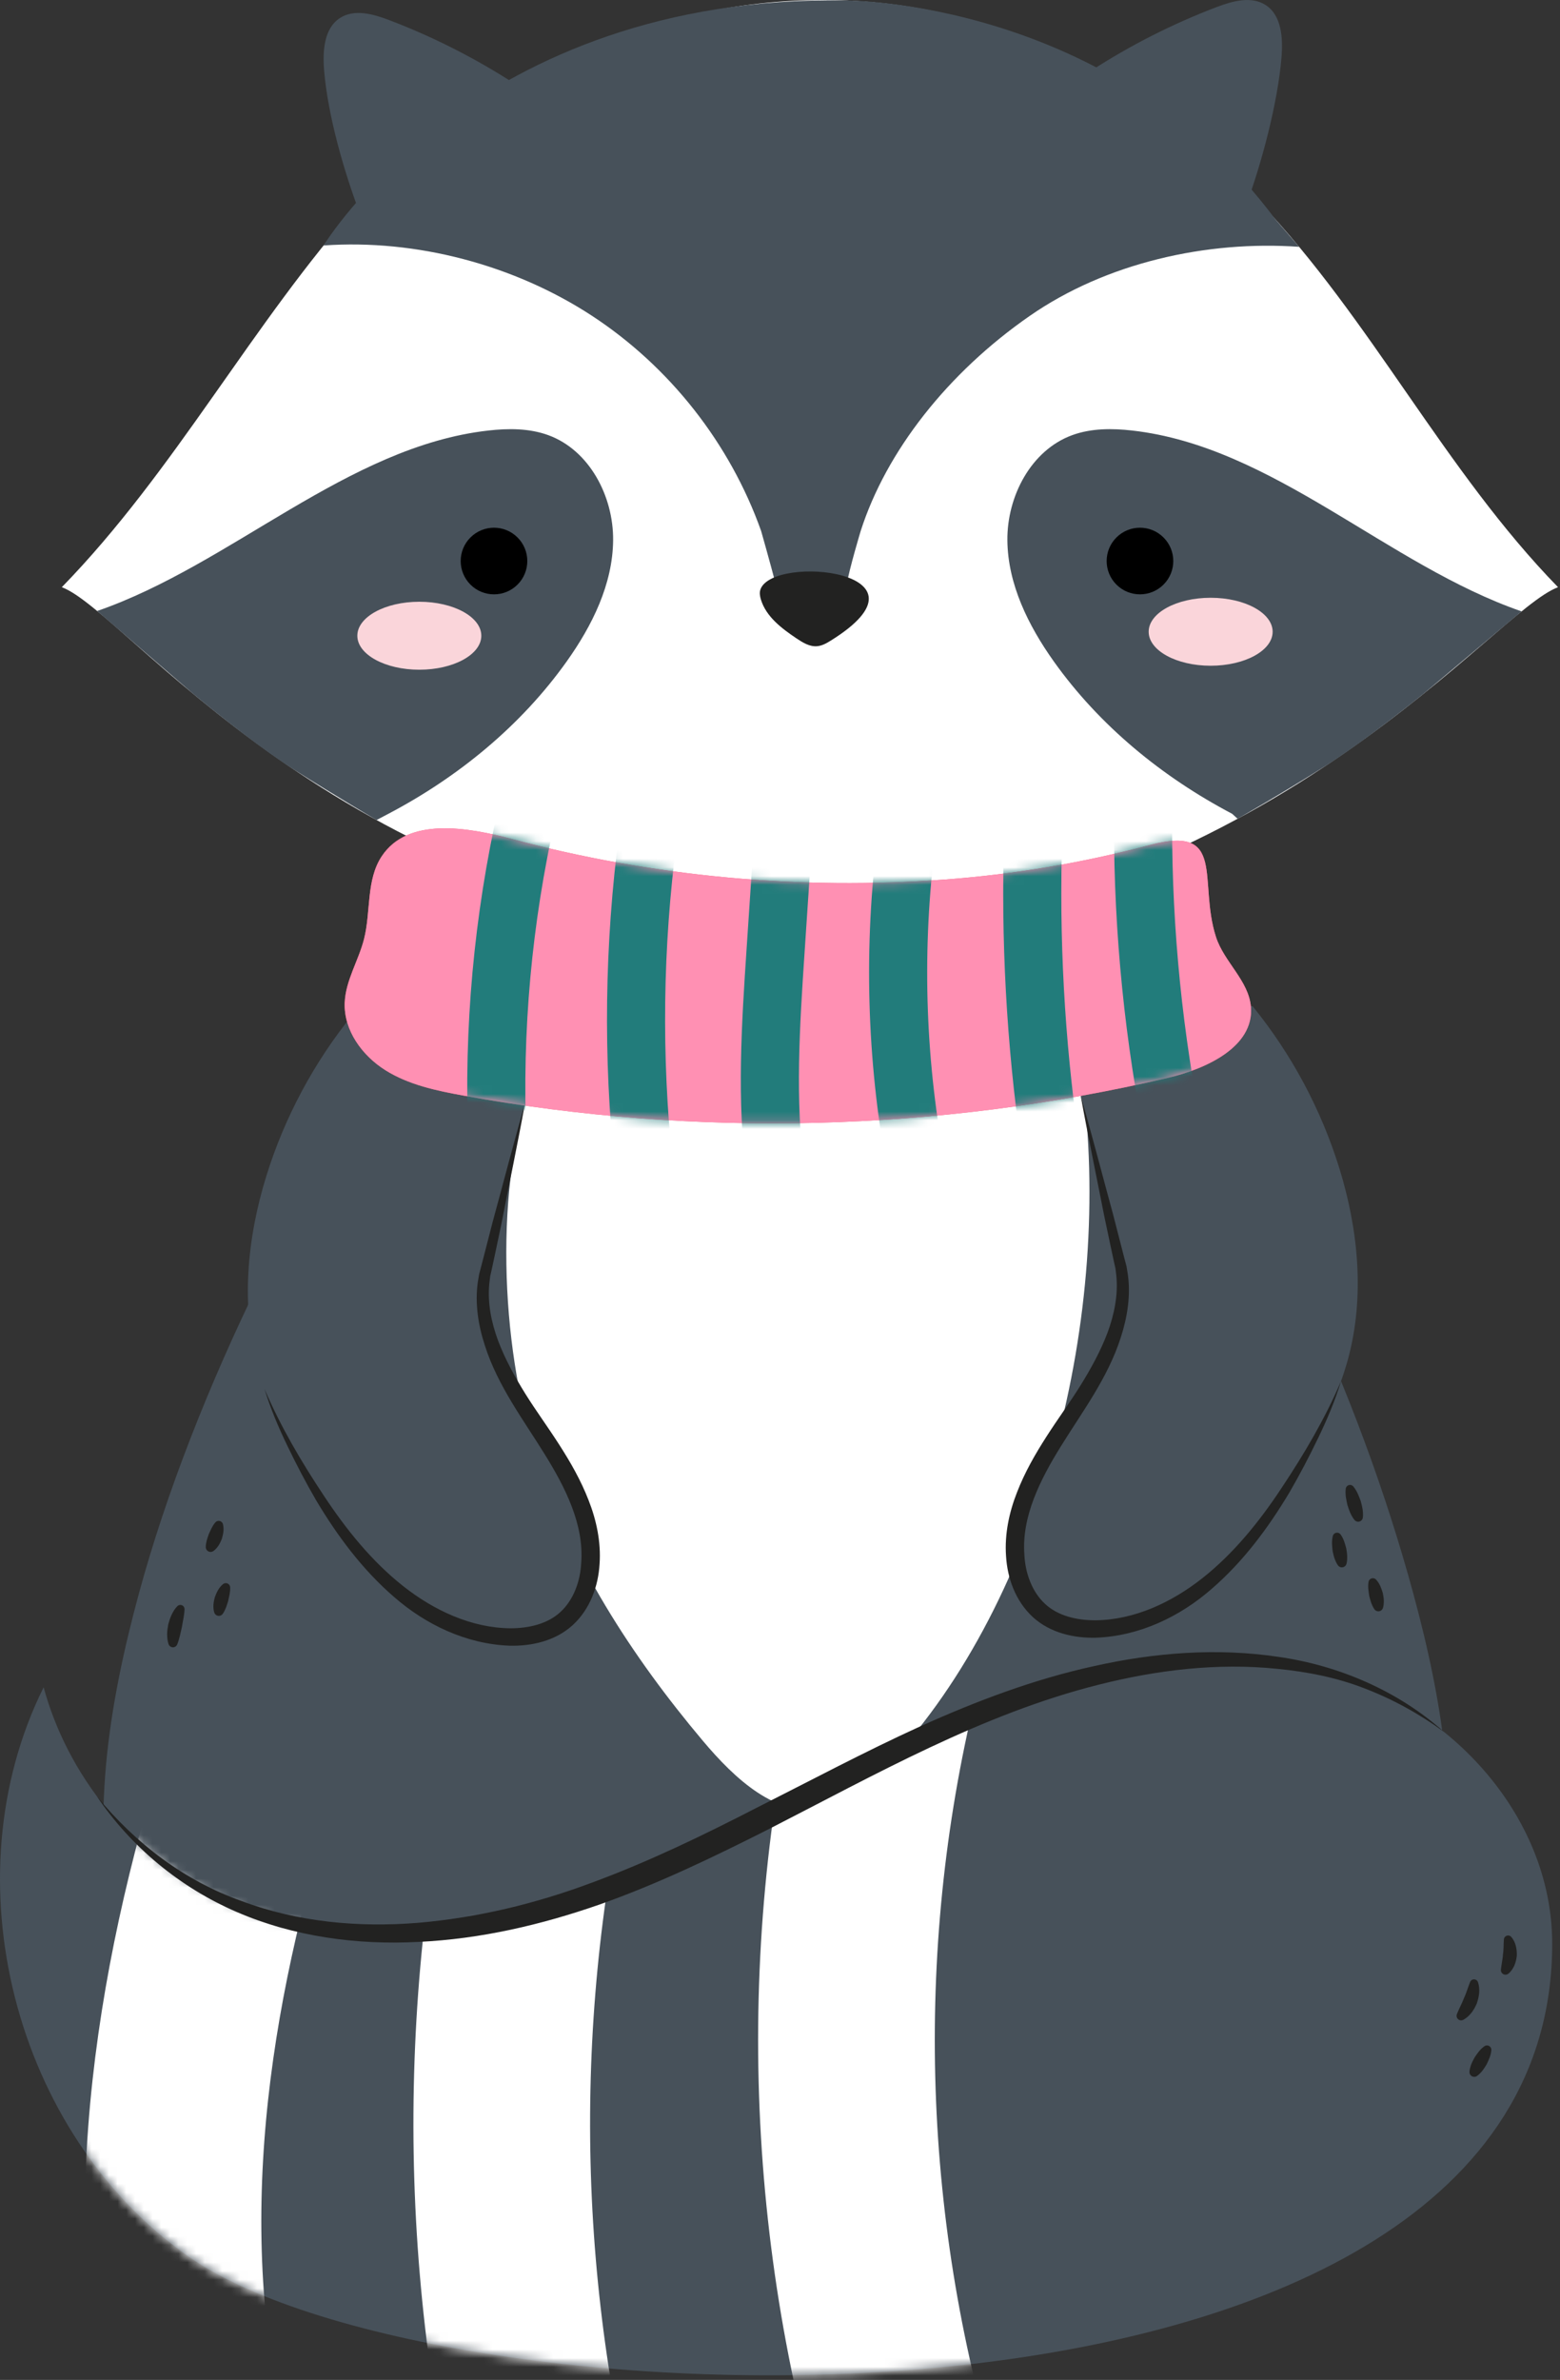 <?xml version="1.0" encoding="UTF-8"?> <svg xmlns="http://www.w3.org/2000/svg" width="179" height="273" viewBox="0 0 179 273" fill="none"><rect x="0" y="0" width="179" height="273" fill="#333333" stroke="none"/><path d="M47.264 244.392C35.025 242.569 16.314 234.779 13.285 221.941C10.253 209.103 12.484 195.508 15.938 182.793C22.266 159.5 35.598 133.019 49.436 113.819L130.84 116.391C144.677 135.591 155.837 159.5 162.166 182.793C165.621 195.508 167.85 209.103 164.82 221.941C161.789 234.779 143.077 242.569 130.84 244.392C130.84 244.392 75.028 250.304 47.264 244.392Z" fill="#47515A"></path><path d="M124.145 123.637C127.816 150.635 119.662 183.418 101.981 202.275C99.794 204.609 97.328 206.882 94.349 207.467C89.082 208.503 84.316 204.049 80.653 199.695C72.535 190.05 65.406 179.095 61.41 166.631C57.416 154.166 56.66 135.867 61.197 123.637H124.145Z" fill="white"></path><path d="M144.518 23.177C157.368 36.699 165.757 54.001 178.774 67.358C171.172 70.206 147.894 101.939 96.996 108.089C91.806 108.715 88.872 108.089 88.872 108.089C37.853 103.013 14.696 70.206 7.092 67.358C20.11 54.001 28.916 37.082 41.348 23.177C57.884 4.682 105.301 -18.098 144.518 23.177Z" fill="white"></path><path d="M89.096 67.324C88.313 64.347 87.335 60.91 87.335 60.91C83.767 50.87 76.838 42.058 67.922 36.223C59.006 30.388 47.761 27.408 37.133 28.158C37.133 28.158 54.553 -0.692 97.088 0.055C97.088 0.055 127.565 -0.074 146.335 25.15L149.066 28.314C138.437 27.564 126.923 30.154 118.17 36.227C108.753 42.759 101.691 51.756 98.757 60.914C98.757 60.914 97.48 65.13 97.088 67.324" fill="#47515A"></path><path d="M95.293 73.505C94.813 73.804 94.298 74.088 93.734 74.129C92.89 74.193 92.112 73.712 91.408 73.241C89.692 72.09 87.902 70.742 87.306 68.764C87.192 68.388 87.126 67.976 87.26 67.605C88.702 63.557 108.205 65.494 95.293 73.505Z" fill="#222221"></path><path d="M141.38 93.351C133.368 89.138 126.168 83.25 120.918 75.875C117.996 71.769 115.637 67.016 115.59 61.977C115.545 56.935 118.305 51.633 123.044 49.911C125.221 49.12 127.609 49.126 129.91 49.386C146.105 51.217 159.185 64.812 174.589 70.132L163.317 79.603C163.317 79.603 156.837 84.865 151.966 87.941C147.097 91.016 142.006 93.922 142.006 93.922L141.38 93.351Z" fill="#47515A"></path><path d="M44.563 93.352C52.575 89.139 59.775 83.251 65.024 75.876C67.947 71.77 70.306 67.018 70.352 61.978C70.398 56.936 67.638 51.634 62.899 49.912C60.722 49.122 58.334 49.127 56.032 49.387C39.838 51.218 26.552 64.768 11.148 70.088L22.154 79.582C22.154 79.582 28.938 85.259 33.808 88.335C38.678 91.411 43.203 94.068 43.203 94.068L44.563 93.352Z" fill="#47515A"></path><path d="M41.305 24.531C39.469 19.67 37.617 13.261 37.191 8.082C37.009 5.879 37.161 3.254 39.019 2.059C40.649 1.009 42.799 1.599 44.611 2.289C49.683 4.215 54.548 6.683 59.099 9.635L41.305 24.531Z" fill="#47515A"></path><path d="M125.137 8.15C129.686 5.198 134.553 2.73 139.622 0.803C141.435 0.114 143.585 -0.477 145.217 0.574C147.073 1.768 147.225 4.395 147.043 6.595C146.615 11.775 144.753 18.846 142.917 23.707L125.137 8.15Z" fill="#47515A"></path><path d="M133.507 61.655C134.999 63.147 134.999 65.567 133.507 67.059C132.015 68.551 129.595 68.551 128.101 67.059C126.609 65.567 126.609 63.147 128.101 61.655C129.595 60.161 132.015 60.161 133.507 61.655Z" fill="black"></path><path d="M59.384 61.655C60.878 63.147 60.878 65.567 59.384 67.059C57.892 68.551 55.472 68.551 53.98 67.059C52.488 65.567 52.488 63.147 53.98 61.655C55.472 60.161 57.892 60.161 59.384 61.655Z" fill="black"></path><path d="M128.344 144.241C130.15 150.258 126.768 156.512 123.275 161.734C119.783 166.956 115.868 172.642 116.516 178.89C116.75 181.129 117.638 183.372 119.332 184.85C121.483 186.728 124.588 187.108 127.419 186.742C137.695 185.416 144.851 176.033 149.854 166.958C151.788 163.448 153.599 159.833 154.658 155.966C156.614 148.816 155.879 141.128 153.691 134.044C151.598 127.272 148.192 120.908 143.718 115.41L122.191 117.953L128.344 144.241Z" fill="#47515A"></path><path d="M124.002 125.693C125.303 130.202 126.47 134.738 127.705 139.255L128.582 142.655L129.022 144.365L129.257 145.247L129.409 146.161C129.757 148.621 129.353 151.111 128.605 153.414C127.121 158.066 124.167 161.966 121.753 165.869C119.339 169.749 117.209 173.993 117.542 178.357C117.647 180.487 118.431 182.606 119.899 183.97C121.362 185.351 123.547 185.875 125.707 185.865C130.139 185.819 134.431 183.829 137.981 181.022C141.565 178.187 144.515 174.535 147.071 170.659C149.647 166.783 152.038 162.737 153.877 158.426C153.193 160.671 152.271 162.847 151.246 164.963C150.223 167.081 149.135 169.167 147.947 171.211C145.527 175.255 142.666 179.123 139.014 182.275C135.403 185.434 130.749 187.681 125.738 187.863C123.265 187.921 120.529 187.342 118.503 185.489C116.506 183.639 115.586 181.011 115.437 178.501C115.257 175.97 115.801 173.455 116.695 171.187C117.579 168.899 118.783 166.802 120.066 164.806C121.347 162.802 122.742 160.911 123.957 158.963C125.171 157.009 126.278 154.998 127.078 152.883C127.862 150.77 128.31 148.53 128.09 146.319L127.989 145.494L127.803 144.669L127.437 142.958L126.709 139.513C125.807 134.902 124.839 130.311 124.002 125.693Z" fill="#222221"></path><path d="M55.889 145.155C54.085 151.172 57.467 157.426 60.959 162.648C64.451 167.87 68.365 173.556 67.717 179.804C67.485 182.043 66.597 184.286 64.903 185.766C62.752 187.642 59.645 188.022 56.816 187.656C46.539 186.33 39.383 176.947 34.38 167.874C32.445 164.363 30.635 160.747 29.577 156.88C27.62 149.73 28.355 142.042 30.543 134.958C32.637 128.186 36.041 121.822 40.517 116.326L62.044 118.867L55.889 145.155Z" fill="#47515A"></path><path d="M60.232 126.609C59.395 131.226 58.427 135.817 57.525 140.428L56.799 143.873L56.431 145.584L56.245 146.41L56.145 147.234C55.924 149.445 56.373 151.686 57.156 153.798C57.957 155.914 59.064 157.925 60.279 159.88C61.492 161.826 62.887 163.718 64.168 165.721C65.452 167.718 66.656 169.814 67.54 172.102C68.433 174.37 68.977 176.886 68.797 179.417C68.648 181.928 67.729 184.556 65.731 186.405C63.705 188.257 60.969 188.836 58.497 188.78C53.487 188.597 48.832 186.35 45.22 183.192C41.568 180.038 38.707 176.172 36.288 172.126C35.1 170.084 34.011 167.997 32.989 165.878C31.963 163.764 31.043 161.588 30.357 159.342C32.197 163.653 34.587 167.7 37.163 171.576C39.72 175.45 42.669 179.104 46.253 181.938C49.804 184.745 54.095 186.734 58.527 186.781C60.688 186.792 62.873 186.268 64.335 184.886C65.804 183.522 66.587 181.404 66.693 179.273C67.025 174.909 64.895 170.665 62.481 166.784C60.068 162.882 57.113 158.982 55.631 154.33C54.881 152.028 54.479 149.536 54.825 147.077L54.979 146.162L55.212 145.281L55.653 143.572L56.529 140.17C57.764 135.654 58.932 131.118 60.232 126.609Z" fill="#222221"></path><path d="M21.672 258.872C1.602 244.849 -5.892 215.476 5.006 193.552C7.765 203.664 14.932 212.489 24.261 217.267C37.52 224.055 53.666 222.433 67.704 217.456C81.742 212.479 94.474 204.443 108.072 198.364C121.669 192.285 136.932 188.145 151.421 191.603C165.908 195.06 178.096 208.048 178.105 222.943C178.138 283.396 50.949 279.327 21.672 258.872Z" fill="#47515A"></path><path d="M139.523 107.471C140.448 110.351 143.297 112.5 143.535 115.515C143.892 120.062 138.465 122.594 134.025 123.635C107.588 129.832 79.875 130.531 53.159 125.672C50.056 125.108 46.891 124.442 44.22 122.764C41.551 121.088 39.437 118.186 39.553 115.035C39.648 112.472 41.147 110.191 41.773 107.706C42.571 104.544 42 100.943 43.8 98.226C46.791 93.71 53.581 94.862 58.815 96.262C74.953 100.579 91.823 102.123 108.481 100.887C116.508 100.29 124.285 98.959 132.021 96.914C140.756 94.605 137.459 101.051 139.523 107.471Z" fill="#EE6377"></path><mask id="mask0_857_2806" style="mask-type:luminance" maskUnits="userSpaceOnUse" x="0" y="190" width="179" height="83"><path d="M108.07 198.364C94.473 204.442 81.741 212.478 67.704 217.456C53.666 222.434 37.52 224.055 24.261 217.267C14.932 212.49 7.765 203.664 5.006 193.552C-5.892 215.476 1.602 244.85 21.672 258.871C50.948 279.327 178.137 283.396 178.105 222.942C178.096 208.048 165.906 195.059 151.42 191.602C147.784 190.735 144.098 190.346 140.404 190.346C129.376 190.346 118.256 193.811 108.07 198.364Z" fill="white"></path></mask><g mask="url(#mask0_857_2806)"><path d="M31.181 195.607C22.367 220.974 16.916 248.254 21.52 274.711" stroke="white" stroke-width="20.272" stroke-miterlimit="10"></path><path d="M63.434 196.278C55.804 226.447 55.62 258.473 62.9 288.729" stroke="white" stroke-width="20.272" stroke-miterlimit="10"></path><path d="M101.745 193.726C94.438 224.972 95.826 258.204 105.717 288.732" stroke="white" stroke-width="20.272" stroke-miterlimit="10"></path></g><path d="M11.105 206.037C15.508 211.445 21.213 215.765 27.695 218.059C34.127 220.481 41.1 221.12 47.916 220.572C54.745 219.995 61.479 218.371 67.916 215.961C74.383 213.579 80.626 210.559 86.811 207.376C93.023 204.24 99.199 200.945 105.599 198.029C112.007 195.14 118.652 192.617 125.576 191.111C132.471 189.568 139.668 189.005 146.687 190.059C153.691 191.055 160.456 194.001 165.677 198.657C162.859 196.595 159.792 194.905 156.565 193.672C153.344 192.417 149.936 191.759 146.513 191.428C139.66 190.729 132.744 191.568 126.083 193.248C112.675 196.613 100.52 203.525 88.087 209.883C81.844 213.033 75.491 216.1 68.822 218.46C62.144 220.793 55.161 222.421 48.055 222.756C40.972 223.135 33.72 222.156 27.184 219.332C20.655 216.525 15.005 211.833 11.105 206.037Z" fill="#222221"></path><path d="M139.523 107.471C140.448 110.351 143.297 112.5 143.535 115.515C143.892 120.062 138.465 122.594 134.025 123.635C107.588 129.832 79.875 130.531 53.159 125.672C50.056 125.108 46.891 124.442 44.22 122.764C41.551 121.088 39.437 118.186 39.553 115.035C39.648 112.472 41.147 110.191 41.773 107.706C42.571 104.544 42 100.943 43.8 98.226C46.791 93.71 53.581 94.862 58.815 96.262C74.953 100.579 91.823 102.123 108.481 100.887C116.508 100.29 124.285 98.959 132.021 96.914C140.756 94.605 137.459 101.051 139.523 107.471Z" fill="#FF90B3"></path><mask id="mask1_857_2806" style="mask-type:luminance" maskUnits="userSpaceOnUse" x="39" y="95" width="105" height="34"><path d="M43.799 98.225C42 100.942 42.571 104.542 41.773 107.703C41.145 110.187 39.647 112.471 39.553 115.033C39.436 118.183 41.55 121.086 44.22 122.763C46.889 124.439 50.056 125.106 53.157 125.67C79.874 130.529 107.587 129.831 134.024 123.633C138.464 122.591 143.892 120.061 143.534 115.514C143.298 112.498 140.448 110.349 139.522 107.469C137.458 101.049 140.755 94.602 132.02 96.911C124.285 98.957 116.508 100.289 108.48 100.885C91.822 102.121 74.954 100.577 58.813 96.259C56.382 95.61 53.615 95.013 51.05 95.013C48.092 95.013 45.4 95.806 43.799 98.225Z" fill="white"></path></mask><g mask="url(#mask1_857_2806)"><path d="M131.156 94.634C131.151 106.898 132.388 119.162 134.846 131.178" stroke="#227C7B" stroke-width="6.667" stroke-miterlimit="10" stroke-linecap="round" stroke-linejoin="round"></path><path d="M118.555 95.802C118.166 107.619 118.811 119.47 120.481 131.174" stroke="#227C7B" stroke-width="6.667" stroke-miterlimit="10" stroke-linecap="round" stroke-linejoin="round"></path><path d="M103.894 97.37C102.422 109.779 102.889 122.416 105.275 134.682" stroke="#227C7B" stroke-width="6.667" stroke-miterlimit="10" stroke-linecap="round" stroke-linejoin="round"></path><path d="M89.822 96.601C89.547 100.739 89.271 104.876 88.996 109.013C88.427 117.563 87.859 126.179 88.988 134.672" stroke="#227C7B" stroke-width="6.667" stroke-miterlimit="10" stroke-linecap="round" stroke-linejoin="round"></path><path d="M74.373 95.82C72.703 108.431 72.536 121.24 73.879 133.891" stroke="#227C7B" stroke-width="6.667" stroke-miterlimit="10" stroke-linecap="round" stroke-linejoin="round"></path><path d="M59.981 95.441C57.398 107.81 56.453 120.522 57.182 133.137" stroke="#227C7B" stroke-width="6.667" stroke-miterlimit="10" stroke-linecap="round" stroke-linejoin="round"></path></g><path d="M155.289 170.519C155.719 171.039 155.925 171.626 156.141 172.209C156.217 172.51 156.3 172.809 156.348 173.118C156.388 173.43 156.421 173.743 156.379 174.079C156.344 174.377 156.073 174.589 155.775 174.553C155.633 174.535 155.509 174.463 155.424 174.361C155.207 174.101 155.065 173.819 154.929 173.535C154.803 173.249 154.711 172.953 154.612 172.658C154.479 172.051 154.333 171.447 154.413 170.777C154.445 170.505 154.693 170.31 154.965 170.342C155.096 170.358 155.211 170.425 155.289 170.519Z" fill="#222221"></path><path d="M153.83 176.026C154.196 176.538 154.332 177.091 154.479 177.645C154.522 177.926 154.57 178.207 154.58 178.495C154.584 178.785 154.58 179.075 154.502 179.381C154.426 179.674 154.126 179.851 153.831 179.775C153.702 179.742 153.595 179.665 153.523 179.563C153.339 179.309 153.23 179.039 153.128 178.769C153.034 178.495 152.978 178.217 152.914 177.938C152.851 177.37 152.776 176.803 152.932 176.194C153.002 175.925 153.276 175.763 153.546 175.831C153.666 175.862 153.763 175.934 153.83 176.026Z" fill="#222221"></path><path d="M157.896 181.199C158.318 181.651 158.5 182.193 158.668 182.735C158.72 183.013 158.774 183.292 158.784 183.577C158.788 183.864 158.778 184.152 158.686 184.448C158.594 184.739 158.284 184.901 157.994 184.811C157.872 184.773 157.774 184.697 157.706 184.6L157.699 184.591C157.528 184.348 157.428 184.097 157.331 183.849C157.243 183.599 157.184 183.344 157.115 183.091C157.039 182.571 156.934 182.06 157.027 181.475L157.028 181.464C157.072 181.189 157.331 181.001 157.606 181.044C157.722 181.063 157.822 181.119 157.896 181.199Z" fill="#222221"></path><path d="M25.583 174.843C25.733 175.435 25.607 175.995 25.451 176.536C25.342 176.796 25.229 177.055 25.074 177.292C24.911 177.527 24.733 177.749 24.482 177.924C24.23 178.099 23.886 178.037 23.711 177.787C23.642 177.687 23.61 177.573 23.611 177.461V177.437C23.615 177.156 23.674 176.913 23.731 176.672C23.795 176.435 23.885 176.211 23.957 175.981C24.167 175.54 24.33 175.092 24.689 174.66L24.703 174.644C24.882 174.428 25.201 174.399 25.417 174.577C25.501 174.649 25.558 174.743 25.583 174.843Z" fill="#222221"></path><path d="M26.411 182.113C26.427 182.694 26.279 183.168 26.178 183.665C26.096 183.902 26.031 184.144 25.939 184.384C25.839 184.62 25.74 184.861 25.576 185.1L25.563 185.118C25.391 185.369 25.05 185.433 24.799 185.261C24.695 185.19 24.623 185.088 24.587 184.977C24.49 184.676 24.48 184.378 24.492 184.082C24.51 183.786 24.578 183.5 24.65 183.214C24.855 182.666 25.102 182.118 25.588 181.717C25.803 181.541 26.119 181.572 26.296 181.786C26.371 181.876 26.407 181.984 26.411 182.092V182.113Z" fill="#222221"></path><path d="M21.174 184.623C21.142 185.355 20.97 185.989 20.868 186.651L20.646 187.625C20.559 187.953 20.479 188.283 20.339 188.621L20.332 188.637C20.222 188.907 19.914 189.036 19.644 188.925C19.496 188.865 19.391 188.744 19.343 188.605C19.215 188.228 19.183 187.841 19.178 187.455C19.182 187.069 19.24 186.688 19.312 186.309C19.516 185.569 19.791 184.835 20.338 184.255C20.522 184.06 20.827 184.051 21.023 184.233C21.128 184.333 21.179 184.471 21.174 184.605V184.623Z" fill="#222221"></path><path d="M173.412 222.188C173.926 222.784 174.07 223.591 174.043 224.355C173.996 224.739 173.916 225.12 173.76 225.473C173.598 225.824 173.384 226.153 173.079 226.401C172.852 226.585 172.52 226.551 172.335 226.325C172.243 226.212 172.207 226.073 172.219 225.939L172.224 225.888C172.258 225.575 172.315 225.3 172.351 225.024C172.394 224.752 172.442 224.487 172.454 224.216C172.543 223.673 172.515 223.145 172.559 222.513L172.562 222.469C172.582 222.204 172.814 222.003 173.08 222.021C173.214 222.031 173.331 222.095 173.412 222.188Z" fill="#222221"></path><path d="M169.591 227.381C169.856 228.179 169.724 229.035 169.455 229.813C169.289 230.193 169.096 230.562 168.84 230.887C168.576 231.207 168.276 231.498 167.903 231.695C167.647 231.83 167.329 231.733 167.193 231.477C167.119 231.337 167.116 231.178 167.169 231.041L167.181 231.009C167.312 230.677 167.463 230.387 167.592 230.093C167.729 229.802 167.868 229.518 167.976 229.219C168.251 228.642 168.411 228.041 168.677 227.379L168.689 227.351C168.788 227.105 169.069 226.987 169.316 227.086C169.451 227.141 169.548 227.253 169.591 227.381Z" fill="#222221"></path><path d="M171.122 235.176C171.072 235.797 170.819 236.304 170.576 236.814C170.427 237.054 170.282 237.297 170.106 237.522C169.923 237.742 169.732 237.958 169.476 238.137C169.226 238.312 168.882 238.25 168.708 238C168.632 237.892 168.602 237.765 168.611 237.642C168.635 237.332 168.726 237.057 168.822 236.788C168.927 236.522 169.063 236.274 169.194 236.024C169.511 235.556 169.818 235.081 170.33 234.722C170.558 234.562 170.872 234.618 171.032 234.846C171.102 234.946 171.131 235.064 171.122 235.176Z" fill="#222221"></path><path d="M146.027 72.469C146.027 74.622 142.843 76.367 138.915 76.367C134.987 76.367 131.803 74.622 131.803 72.469C131.803 70.315 134.987 68.57 138.915 68.57C142.843 68.57 146.027 70.315 146.027 72.469Z" fill="#FAD5DA"></path><path d="M55.227 72.926C55.227 75.079 52.042 76.824 48.114 76.824C44.186 76.824 41.002 75.079 41.002 72.926C41.002 70.772 44.186 69.027 48.114 69.027C52.042 69.027 55.227 70.772 55.227 72.926Z" fill="#FAD5DA"></path></svg> 